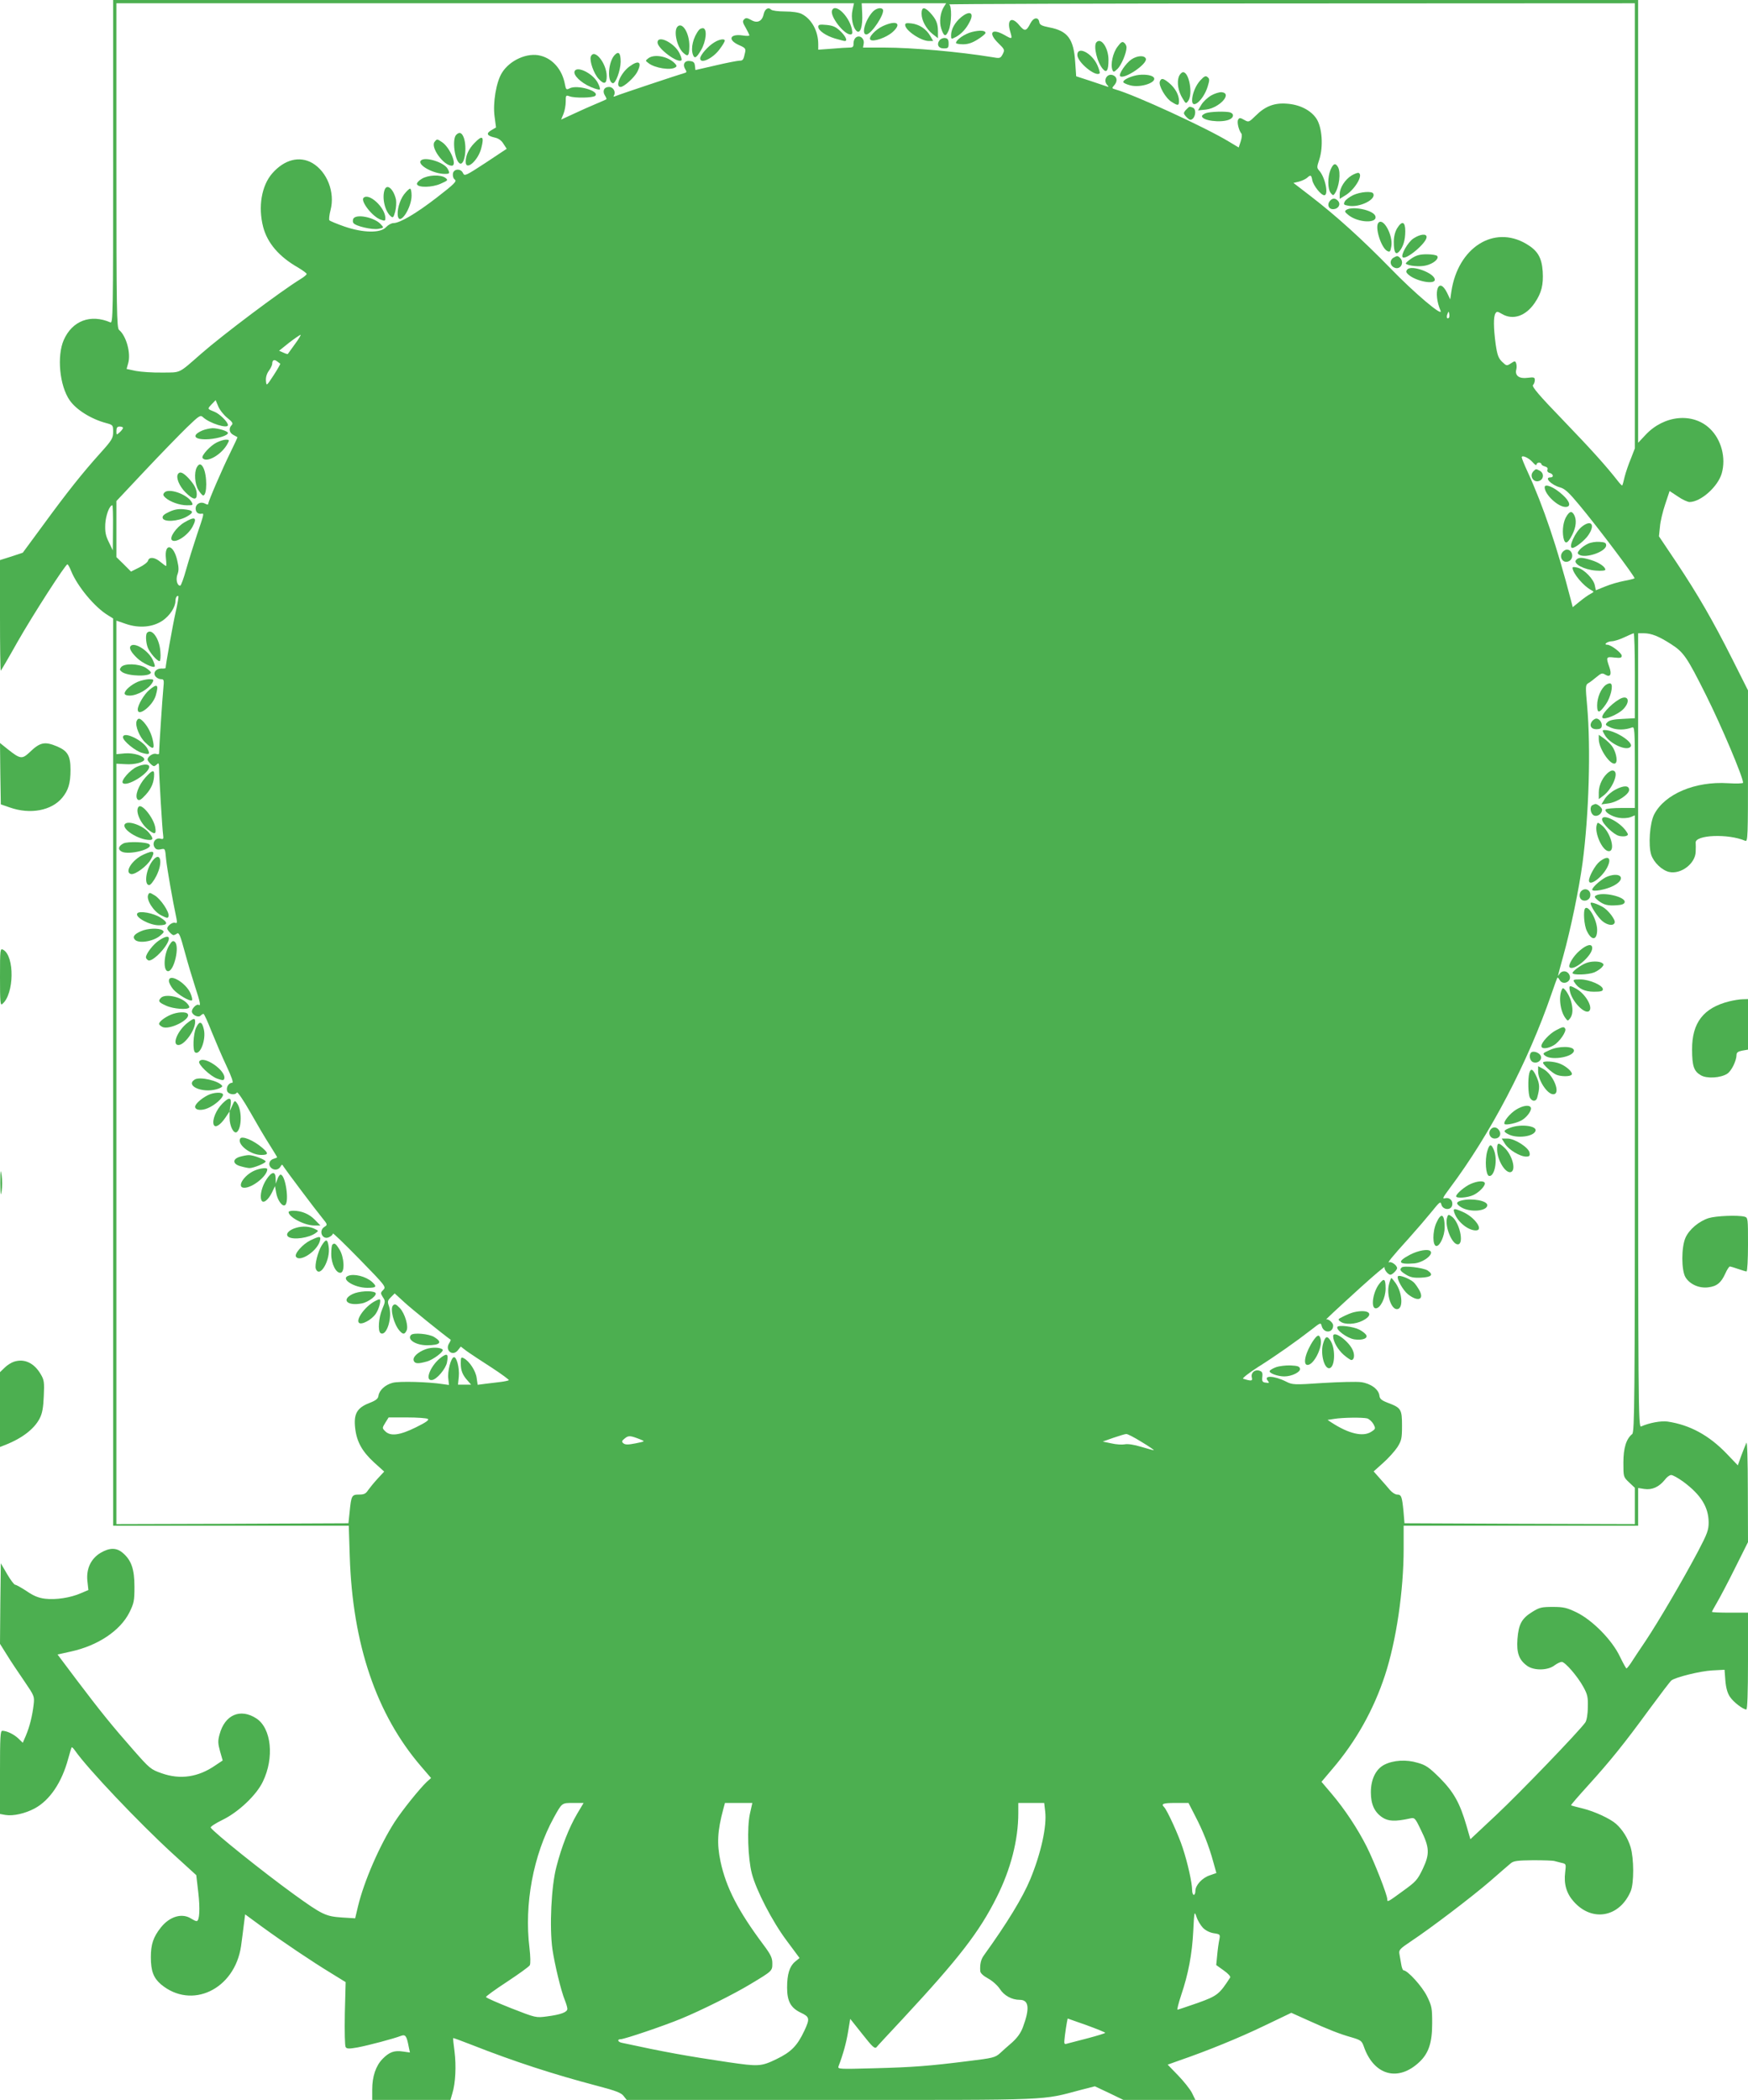 <?xml version="1.0" standalone="no"?>
<!DOCTYPE svg PUBLIC "-//W3C//DTD SVG 20010904//EN"
 "http://www.w3.org/TR/2001/REC-SVG-20010904/DTD/svg10.dtd">
<svg version="1.0" xmlns="http://www.w3.org/2000/svg"
 width="1066pt" height="1280pt" viewBox="0 0 1066 1280"
 preserveAspectRatio="xMidYMid meet">
<g transform="translate(0,1280) scale(0.1,-0.1)"
fill="#4caf50" stroke="none">
<path d="M690 11814 c0 -935 -1 -986 -17 -979 -121 52 -232 10 -284 -107 -43
-98 -26 -279 36 -368 40 -58 132 -115 223 -139 41 -11 42 -13 42 -54 0 -38 -7
-50 -81 -132 -106 -118 -198 -233 -347 -437 l-123 -167 -69 -23 -70 -22 0
-340 c0 -186 2 -337 5 -334 3 3 49 81 101 174 94 165 293 474 305 474 4 0 14
-18 23 -41 38 -93 143 -220 224 -269 l32 -20 0 -2765 0 -2765 719 0 718 0 6
-187 c17 -536 163 -964 435 -1280 l61 -71 -26 -23 c-45 -43 -149 -172 -197
-246 -91 -142 -186 -360 -223 -514 l-17 -72 -81 5 c-99 7 -119 16 -295 143
-189 137 -486 375 -505 405 -3 5 29 26 72 47 97 47 207 151 246 233 71 146 52
325 -39 385 -98 64 -193 23 -225 -97 -11 -39 -10 -56 3 -103 l16 -56 -45 -30
c-104 -72 -214 -88 -327 -48 -66 23 -73 29 -170 139 -133 151 -204 239 -347
428 l-118 157 81 18 c165 36 301 127 357 238 28 57 31 71 31 157 0 108 -19
162 -72 207 -38 32 -79 32 -134 0 -59 -35 -89 -97 -81 -172 l6 -55 -45 -19
c-62 -28 -155 -42 -219 -34 -40 5 -70 17 -112 46 -32 21 -64 39 -70 39 -7 0
-29 30 -50 66 l-38 65 -3 -245 -2 -246 42 -67 c23 -38 71 -109 106 -160 62
-91 63 -93 57 -145 -8 -68 -24 -132 -47 -187 l-19 -44 -27 26 c-27 26 -71 47
-98 47 -12 0 -14 -40 -14 -254 l0 -253 33 -6 c48 -8 121 9 179 40 92 50 165
158 204 303 10 36 19 67 21 69 2 3 11 -6 20 -19 78 -112 392 -442 594 -627
l146 -133 12 -103 c12 -102 8 -177 -10 -177 -6 0 -20 7 -33 15 -55 36 -131 14
-185 -54 -46 -58 -61 -102 -61 -181 0 -84 16 -126 61 -165 187 -157 450 -32
489 232 5 37 13 96 17 131 l8 63 105 -77 c128 -93 305 -212 422 -283 l86 -53
-5 -191 c-2 -110 0 -198 5 -205 7 -11 21 -11 73 -2 68 13 219 53 263 70 29 11
36 1 49 -68 l7 -33 -43 6 c-52 8 -83 -3 -124 -45 -41 -42 -63 -107 -63 -187
l0 -63 238 0 239 0 12 41 c19 62 24 166 13 254 -6 44 -10 81 -8 82 1 1 51 -17
112 -41 259 -102 499 -180 769 -251 111 -29 144 -42 158 -61 l19 -24 1248 0
c1377 0 1274 -4 1525 62 l82 21 87 -41 87 -42 220 0 219 0 -21 43 c-12 23 -50
71 -85 107 l-63 65 67 24 c172 59 371 140 522 213 l165 79 100 -45 c126 -57
194 -84 269 -105 54 -16 61 -21 73 -55 61 -177 210 -218 340 -94 56 53 77 118
77 234 0 94 -2 106 -32 167 -30 60 -118 157 -143 157 -4 0 -11 17 -14 38 -4
20 -8 49 -11 63 -4 23 4 31 68 74 124 82 376 274 486 369 57 50 114 99 126
109 17 14 42 17 136 18 64 0 122 -2 130 -5 8 -2 28 -7 43 -11 28 -6 28 -7 22
-58 -9 -71 8 -129 53 -179 113 -126 280 -94 347 65 20 49 20 197 -1 268 -16
53 -49 107 -89 142 -36 32 -132 76 -201 93 -38 9 -71 18 -73 20 -2 2 45 56
104 121 135 149 220 254 374 465 67 91 127 170 134 175 26 20 176 57 248 61
l76 4 5 -66 c4 -46 13 -77 28 -99 22 -33 80 -77 100 -77 6 0 10 102 10 295 l0
295 -110 0 c-60 0 -110 2 -110 5 0 2 14 28 31 57 17 29 67 123 110 210 l79
158 -1 312 c0 197 -4 306 -9 293 -5 -11 -19 -46 -31 -78 l-21 -59 -67 70
c-108 113 -226 177 -362 197 -40 5 -109 -7 -161 -30 -17 -7 -18 112 -18 2414
l0 2421 34 0 c47 0 92 -18 168 -67 76 -49 96 -78 212 -310 95 -190 226 -500
226 -534 0 -5 -42 -6 -92 -3 -200 13 -386 -66 -450 -190 -27 -52 -37 -189 -18
-247 16 -47 66 -94 109 -104 72 -16 160 51 162 123 1 20 1 45 0 55 -5 48 198
57 302 12 16 -7 17 19 17 455 l0 462 -95 189 c-120 238 -209 392 -342 592
l-106 158 6 57 c2 31 17 94 32 138 l27 81 50 -33 c27 -19 60 -34 72 -34 69 1
173 94 196 175 27 95 -3 206 -72 272 -104 100 -280 83 -393 -38 l-45 -48 0
1349 0 1350 -4650 0 -4650 0 0 -986z m4509 925 c-11 -46 2 -109 26 -129 22
-18 37 31 33 108 l-3 62 258 0 257 0 -14 -22 c-22 -35 -29 -93 -16 -132 16
-50 28 -53 45 -12 19 44 20 152 3 159 -7 3 931 6 2085 6 l2097 1 0 -1357 0
-1356 -24 -62 c-14 -33 -31 -83 -38 -110 -6 -28 -13 -52 -15 -54 -1 -2 -13 9
-25 25 -76 97 -162 192 -335 372 -147 152 -193 206 -184 215 6 6 11 20 11 30
0 17 -5 19 -44 14 -51 -7 -79 13 -69 51 3 12 2 29 -1 38 -6 15 -8 15 -32 -1
-25 -16 -27 -16 -54 10 -22 22 -29 40 -39 108 -13 99 -14 167 -1 187 8 13 13
12 40 -4 67 -39 144 -13 199 67 42 62 54 110 49 193 -6 85 -31 127 -101 168
-198 116 -416 -24 -456 -291 l-7 -48 -19 40 c-52 104 -88 5 -40 -109 18 -42
-159 107 -305 258 -170 174 -328 318 -488 441 l-104 80 34 8 c18 5 40 15 49
23 22 20 26 18 32 -15 7 -33 53 -91 73 -91 28 0 6 109 -31 150 -15 17 -15 21
1 69 25 78 17 195 -18 248 -34 51 -102 86 -181 91 -75 6 -132 -16 -188 -72
-43 -42 -44 -42 -71 -27 -24 14 -30 14 -37 2 -9 -14 3 -65 20 -86 4 -6 2 -27
-5 -48 l-12 -36 -60 36 c-142 86 -572 284 -692 318 -22 6 -22 8 -8 24 21 23
20 48 -1 60 -38 21 -70 -27 -40 -58 10 -11 9 -12 -3 -8 -8 3 -54 18 -101 34
l-86 28 -6 86 c-9 142 -46 191 -158 212 -46 9 -59 16 -61 32 -5 33 -35 30 -54
-7 -25 -49 -35 -51 -67 -13 -46 57 -78 37 -57 -35 15 -51 14 -51 -35 -23 -79
44 -101 12 -36 -51 38 -37 39 -40 26 -66 -14 -26 -16 -27 -67 -18 -195 32
-484 58 -654 58 l-131 0 4 23 c6 31 -22 55 -45 40 -10 -6 -17 -22 -17 -37 1
-21 -4 -26 -25 -26 -14 0 -62 -3 -108 -7 l-82 -6 0 34 c0 79 -40 153 -101 184
-17 9 -57 15 -102 15 -41 0 -78 5 -84 11 -18 18 -39 4 -46 -28 -9 -43 -39 -57
-76 -35 -25 14 -33 14 -43 4 -11 -11 -9 -20 10 -52 12 -21 22 -42 22 -46 0 -3
-19 -4 -42 0 -79 11 -92 -28 -19 -60 35 -15 40 -21 35 -43 -10 -47 -13 -51
-36 -51 -13 -1 -78 -13 -145 -29 l-122 -28 -3 26 c-2 20 -9 27 -31 29 -32 4
-46 -21 -28 -50 9 -14 9 -19 -1 -22 -30 -8 -405 -133 -422 -141 -14 -6 -17 -5
-12 3 13 22 -4 52 -30 52 -30 0 -42 -25 -25 -52 7 -11 11 -21 9 -23 -2 -2 -30
-14 -63 -28 -33 -14 -95 -41 -137 -61 l-76 -35 14 34 c8 19 14 53 14 75 0 39
1 41 23 33 32 -12 144 -10 157 3 29 29 -112 70 -157 45 -19 -10 -22 -7 -28 26
-16 87 -73 154 -147 173 -80 22 -189 -26 -237 -104 -35 -56 -56 -183 -45 -265
l9 -68 -29 -17 c-34 -20 -26 -34 23 -45 20 -4 39 -17 51 -37 l20 -31 -128 -85
c-121 -79 -129 -83 -138 -64 -13 31 -58 28 -62 -3 -2 -14 3 -30 12 -36 13 -10
-4 -27 -110 -109 -127 -98 -226 -156 -265 -156 -12 0 -32 -11 -45 -25 -34 -37
-139 -35 -253 4 -46 16 -87 33 -92 38 -4 4 -1 33 7 63 28 108 -21 233 -111
286 -78 45 -170 22 -244 -62 -66 -75 -88 -204 -56 -328 26 -98 97 -181 213
-247 28 -17 52 -34 52 -39 0 -5 -17 -19 -37 -31 -122 -75 -476 -341 -606 -455
-142 -124 -121 -114 -238 -115 -57 -1 -129 4 -161 10 l-56 12 10 36 c17 61
-12 166 -56 202 -14 12 -16 115 -16 1002 l0 989 2249 0 2249 0 -9 -41z m3637
-1876 c-11 -11 -17 4 -9 23 7 18 8 18 11 1 2 -10 1 -21 -2 -24z m-7037 -160
c-23 -32 -43 -59 -44 -61 -1 -1 -14 2 -28 9 l-25 11 61 49 c34 26 66 48 70 48
4 1 -11 -25 -34 -56z m-90 -120 c2 -1 -16 -33 -40 -70 -44 -67 -44 -67 -47
-35 -2 20 4 43 17 61 12 16 21 36 21 43 0 23 12 29 29 16 9 -7 18 -13 20 -15z
m-323 -330 c31 -25 37 -34 27 -44 -20 -20 -15 -47 10 -60 12 -6 23 -13 25 -14
1 -1 -18 -42 -42 -91 -50 -101 -136 -300 -136 -315 0 -6 -7 -6 -19 1 -34 18
-68 -10 -55 -45 6 -14 18 -19 37 -16 12 2 9 -9 -32 -129 -21 -63 -51 -159 -66
-212 -15 -54 -31 -98 -36 -98 -19 0 -28 38 -17 68 9 23 9 43 -1 85 -22 101
-80 111 -69 12 3 -25 3 -45 1 -45 -3 0 -18 11 -35 25 -34 29 -68 32 -75 8 -2
-10 -27 -29 -54 -42 l-50 -25 -44 44 -45 44 0 171 0 171 174 185 c95 101 210
219 255 263 76 73 83 78 99 63 41 -38 152 -72 152 -48 0 19 -51 69 -82 81 -45
18 -44 17 -17 46 l24 25 16 -38 c9 -22 34 -53 55 -70z m-636 -61 c0 -5 -9 -17
-20 -27 -20 -18 -20 -17 -20 8 0 20 5 27 20 27 11 0 20 -4 20 -8z m8597 -210
c13 -15 23 -21 23 -14 0 6 7 12 15 12 8 0 15 -4 15 -9 0 -5 10 -11 21 -14 14
-4 20 -11 16 -20 -3 -9 2 -17 14 -20 22 -6 26 -27 4 -27 -40 0 5 -46 59 -61
29 -8 54 -31 117 -107 112 -134 343 -441 337 -447 -3 -3 -31 -10 -64 -16 -32
-6 -84 -21 -115 -34 l-57 -23 -6 29 c-7 39 -64 97 -103 108 -21 6 -33 6 -33 0
0 -32 67 -112 114 -136 18 -10 18 -11 -5 -23 -13 -7 -43 -28 -66 -47 l-42 -34
-11 43 c-83 320 -167 570 -264 782 -20 43 -36 83 -36 88 0 17 44 -3 67 -30z
m-8658 -399 l-1 -138 -24 50 c-20 40 -24 62 -22 111 3 53 26 114 43 114 3 0 5
-62 4 -137z m382 -515 c-17 -75 -61 -322 -61 -340 0 -2 -12 -4 -26 -3 -34 0
-53 -27 -35 -49 8 -9 22 -16 33 -16 18 0 19 -5 14 -57 -5 -47 -26 -365 -26
-396 0 -5 -9 -6 -19 -2 -18 5 -51 -17 -51 -35 0 -10 29 -40 39 -40 4 0 12 5
19 12 9 9 12 5 12 -20 0 -51 20 -385 25 -413 3 -23 1 -26 -17 -21 -29 7 -51
-23 -37 -50 8 -15 18 -19 39 -15 27 6 27 6 33 -61 6 -57 39 -247 63 -360 5
-26 4 -31 -8 -27 -15 6 -48 -18 -48 -35 0 -10 29 -40 38 -40 4 0 14 4 22 10
12 7 20 -13 47 -113 18 -67 47 -163 63 -212 31 -94 36 -120 21 -110 -12 7 -41
-22 -41 -40 0 -21 39 -40 53 -26 6 6 14 11 18 11 4 0 26 -48 49 -107 24 -59
64 -153 91 -210 32 -68 44 -103 35 -103 -21 0 -38 -27 -31 -50 7 -21 49 -28
60 -9 4 5 40 -48 80 -118 40 -71 93 -161 119 -201 25 -40 46 -74 46 -76 0 -2
-9 -6 -20 -9 -26 -7 -36 -33 -20 -52 17 -20 47 -19 60 3 9 16 11 16 20 0 14
-22 194 -262 236 -313 32 -39 32 -41 13 -53 -40 -25 -11 -85 30 -62 12 6 21
15 21 21 0 6 73 -65 163 -157 160 -164 163 -168 144 -187 -17 -17 -17 -20 -2
-44 16 -23 15 -28 -4 -73 -22 -52 -28 -134 -10 -146 37 -23 74 98 51 165 -10
27 -8 34 12 54 l23 23 59 -54 c43 -40 242 -200 282 -228 2 -1 -2 -11 -9 -22
-27 -43 21 -82 53 -43 l18 23 34 -26 c19 -14 87 -59 151 -100 63 -41 112 -77
108 -79 -4 -3 -28 -8 -53 -11 -25 -3 -66 -8 -91 -11 l-46 -6 -6 41 c-5 43 -44
102 -77 120 -18 10 -20 7 -20 -30 0 -45 11 -72 43 -107 l20 -23 -40 0 -40 0 5
49 c5 54 -14 124 -31 118 -18 -6 -39 -88 -33 -131 l4 -38 -36 5 c-89 14 -269
19 -308 8 -45 -12 -81 -45 -86 -79 -2 -18 -16 -29 -58 -45 -73 -29 -94 -66
-84 -152 9 -82 42 -142 115 -209 l62 -56 -40 -43 c-22 -24 -48 -56 -58 -70
-14 -22 -25 -27 -55 -27 -45 0 -48 -6 -58 -108 l-7 -67 -707 -3 -708 -2 0
2317 0 2318 56 -3 c54 -4 114 12 114 29 0 21 -64 41 -117 37 l-53 -5 0 407 0
407 58 -20 c82 -28 165 -20 225 21 44 31 77 82 77 119 0 20 10 36 18 29 2 -3
-5 -47 -17 -98z m8899 -387 l0 -259 -75 -4 c-53 -2 -80 -8 -92 -20 -16 -16
-14 -18 22 -34 37 -15 86 -14 129 2 14 6 16 -20 16 -242 l0 -249 -84 0 c-46 0
-88 -4 -93 -8 -13 -14 35 -45 80 -52 23 -4 54 -2 70 4 l27 11 0 -1879 c0
-1696 -2 -1880 -16 -1892 -37 -30 -54 -86 -54 -175 0 -86 0 -87 35 -120 l35
-33 0 -110 0 -111 -702 2 -703 3 -6 73 c-9 90 -13 102 -39 102 -11 0 -30 12
-43 27 -12 15 -40 46 -61 70 l-39 44 58 52 c32 28 71 72 87 96 25 40 28 54 28
131 0 100 -6 109 -86 139 -39 15 -50 24 -52 45 -5 38 -53 73 -111 81 -28 4
-133 1 -234 -5 -176 -12 -185 -11 -223 8 -73 37 -142 40 -112 5 10 -13 8 -14
-12 -11 -21 2 -25 8 -22 35 3 25 -1 33 -18 38 -28 9 -53 -13 -46 -41 6 -22 -2
-24 -53 -8 -7 2 33 34 89 70 107 67 236 158 330 231 52 41 55 42 60 21 12 -47
70 -45 70 3 0 16 -30 42 -42 36 -8 -4 56 56 210 196 83 75 149 131 146 123 -5
-13 20 -46 36 -46 11 0 40 29 40 40 0 16 -33 41 -47 36 -16 -7 8 24 122 150
44 49 105 120 135 157 50 62 55 66 60 45 8 -32 55 -38 65 -8 9 29 -13 53 -42
46 -19 -5 -15 3 28 61 247 329 477 768 620 1183 18 52 34 97 36 100 3 3 9 -3
14 -13 22 -39 80 -7 59 32 -13 26 -45 27 -60 4 -13 -21 -13 -23 24 112 45 162
96 409 117 565 39 292 51 699 28 957 -11 119 -10 128 6 138 10 5 33 23 51 38
29 24 35 26 53 15 31 -19 42 0 25 47 -21 60 -19 63 31 57 37 -4 45 -2 45 11 0
17 -66 67 -88 67 -26 0 0 20 26 21 15 0 50 11 77 24 28 13 53 24 58 25 4 0 7
-117 7 -259z m-7361 -4530 c10 -6 -11 -21 -72 -51 -99 -49 -155 -56 -187 -25
-20 20 -20 20 0 53 l20 32 112 0 c62 0 119 -4 127 -9z m5729 3 c12 -4 29 -19
38 -35 14 -27 13 -29 -13 -46 -50 -33 -137 -13 -243 56 l-24 16 39 6 c55 9
175 10 203 3z m-1375 -144 c45 -27 78 -50 73 -50 -4 0 -39 10 -77 21 -42 13
-82 19 -100 15 -16 -3 -53 -1 -82 6 l-52 11 65 23 c36 12 71 23 78 23 8 1 50
-21 95 -49z m-3058 16 c30 -12 30 -12 -29 -24 -46 -9 -62 -9 -74 0 -12 10 -11
15 8 30 23 19 34 18 95 -6z m6362 -259 c106 -79 152 -153 153 -246 0 -48 -8
-69 -64 -176 -96 -181 -240 -426 -319 -545 -39 -58 -80 -119 -91 -137 -12 -18
-24 -32 -27 -33 -3 0 -21 33 -40 72 -47 100 -166 221 -263 269 -60 29 -80 34
-146 34 -68 0 -82 -3 -125 -30 -65 -40 -84 -75 -91 -166 -6 -84 9 -127 59
-163 41 -30 125 -29 166 2 16 12 37 22 45 22 20 0 95 -86 131 -151 26 -47 30
-63 28 -126 0 -43 -7 -80 -15 -92 -36 -52 -401 -431 -542 -563 l-159 -149 -24
83 c-40 137 -77 204 -162 290 -66 65 -85 79 -136 93 -69 21 -148 16 -203 -12
-52 -27 -82 -89 -82 -168 0 -73 22 -121 70 -153 36 -24 78 -26 166 -7 31 7 33
6 68 -67 54 -109 56 -148 13 -239 -33 -69 -43 -79 -119 -134 -97 -71 -98 -71
-98 -51 0 26 -78 225 -125 319 -55 109 -134 229 -215 324 l-61 72 66 78 c144
168 252 361 321 571 69 210 114 516 114 772 l0 140 715 0 715 0 0 115 0 115
38 -6 c47 -7 89 12 124 55 12 17 30 30 39 30 9 1 43 -18 76 -42z m-6748 -2024
c-49 -84 -94 -198 -126 -323 -31 -116 -43 -368 -24 -502 14 -94 53 -256 76
-311 8 -20 15 -43 15 -52 0 -20 -39 -35 -124 -46 -68 -9 -68 -9 -219 50 -83
33 -152 63 -153 68 -2 4 56 46 128 93 71 47 134 92 139 101 5 10 4 53 -2 105
-33 266 23 566 148 794 51 92 48 90 119 90 l63 0 -40 -67z m1054 0 c-18 -85
-12 -270 12 -363 26 -101 125 -293 213 -410 l78 -105 -28 -23 c-33 -28 -48
-76 -48 -157 0 -83 22 -124 83 -153 55 -26 57 -36 22 -111 -43 -91 -80 -129
-169 -172 -95 -46 -110 -46 -296 -19 -250 37 -389 62 -647 118 -26 5 -31 22
-8 22 23 0 268 83 371 126 119 49 320 149 419 209 135 81 135 81 135 127 0 33
-9 53 -53 112 -155 207 -229 350 -263 509 -23 109 -19 186 17 320 l10 37 83 0
84 0 -15 -67z m1801 15 c11 -90 -26 -256 -91 -413 -46 -111 -141 -267 -283
-464 -18 -25 -25 -54 -22 -96 1 -13 19 -29 48 -45 26 -14 57 -42 71 -63 26
-41 73 -67 122 -67 56 0 62 -52 19 -167 -13 -35 -34 -64 -66 -93 -26 -22 -58
-51 -72 -64 -31 -28 -43 -31 -200 -50 -230 -29 -333 -37 -564 -43 -223 -6
-229 -6 -222 13 27 70 47 142 58 210 l13 78 74 -93 c60 -76 75 -91 86 -80 6 8
79 86 161 174 341 367 466 528 572 740 86 171 132 350 132 513 l0 62 79 0 79
0 6 -52z m915 -28 c47 -90 83 -180 110 -279 l19 -68 -40 -14 c-46 -15 -88 -60
-88 -95 0 -13 -4 -24 -10 -24 -5 0 -10 13 -10 29 0 44 -27 165 -57 256 -25 78
-95 231 -114 250 -20 20 -6 25 70 25 l79 0 41 -80z m47 -681 c16 -16 41 -29
66 -33 39 -6 40 -7 34 -39 -4 -18 -10 -60 -13 -94 l-6 -61 46 -33 c27 -19 43
-37 39 -43 -66 -102 -78 -112 -198 -155 -64 -22 -119 -41 -123 -41 -4 0 6 39
22 88 44 129 67 252 74 392 6 121 7 123 20 85 7 -22 25 -51 39 -66z m-596
-640 c0 -3 -46 -17 -102 -32 -57 -15 -114 -30 -127 -33 -23 -7 -23 -6 -17 47
4 30 9 66 12 80 l5 25 114 -40 c63 -23 115 -44 115 -47z"/>
<path d="M5074 12736 c-13 -35 72 -146 112 -146 12 0 14 7 9 33 -18 81 -103
161 -121 113z"/>
<path d="M5322 12728 c-45 -49 -71 -138 -39 -138 31 0 115 128 101 152 -10 15
-41 8 -62 -14z"/>
<path d="M5620 12717 c0 -42 29 -94 68 -125 l32 -25 0 42 c0 48 -11 74 -48
114 -35 37 -52 35 -52 -6z"/>
<path d="M5860 12694 c-37 -31 -60 -73 -60 -109 0 -25 1 -25 28 -11 34 18 65
51 86 94 29 56 -1 70 -54 26z"/>
<path d="M5384 12641 c-45 -21 -90 -69 -76 -83 16 -16 99 13 137 48 57 52 22
73 -61 35z"/>
<path d="M5520 12648 c0 -33 96 -98 145 -98 l26 0 -18 31 c-24 42 -66 70 -113
76 -31 4 -40 2 -40 -9z"/>
<path d="M4132 12638 c-26 -26 -4 -123 34 -159 30 -28 37 -21 38 39 1 79 -42
150 -72 120z"/>
<path d="M4990 12637 c0 -23 46 -55 103 -72 28 -8 54 -15 59 -15 18 0 6 28
-26 59 -28 27 -45 35 -85 39 -42 4 -51 2 -51 -11z"/>
<path d="M4263 12618 c-36 -45 -52 -112 -37 -152 10 -26 21 -19 49 28 31 53
39 128 14 134 -9 1 -20 -3 -26 -10z"/>
<path d="M5927 12605 c-44 -11 -97 -48 -97 -67 0 -4 19 -8 43 -8 31 0 57 9 90
30 26 16 47 34 47 39 0 16 -35 18 -83 6z"/>
<path d="M5731 12556 c-21 -26 -9 -51 24 -51 27 0 30 3 30 30 0 23 -5 31 -21
33 -11 2 -26 -4 -33 -12z"/>
<path d="M4010 12541 c0 -37 125 -130 146 -108 3 3 -2 22 -12 42 -30 63 -134
115 -134 66z"/>
<path d="M4355 12541 c-37 -22 -85 -77 -85 -97 0 -37 79 0 120 58 17 22 30 45
30 50 0 14 -34 9 -65 -11z"/>
<path d="M6687 12543 c-21 -21 4 -126 40 -165 22 -25 33 -7 33 57 0 72 -44
138 -73 108z"/>
<path d="M6815 12515 c-28 -36 -44 -108 -31 -141 6 -15 9 -15 31 6 23 22 55
97 55 131 0 9 -6 22 -14 28 -11 10 -20 5 -41 -24z"/>
<path d="M6570 12465 c0 -44 112 -136 136 -112 3 3 -3 25 -14 50 -33 74 -122
119 -122 62z"/>
<path d="M3747 12463 c-38 -43 -45 -159 -11 -170 18 -6 48 77 49 130 0 54 -12
68 -38 40z"/>
<path d="M3603 12455 c-9 -26 18 -104 48 -136 33 -36 49 -31 49 16 0 79 -76
173 -97 120z"/>
<path d="M3954 12445 c-19 -15 -19 -15 1 -30 38 -30 134 -45 163 -26 11 6 10
12 -4 26 -42 42 -124 57 -160 30z"/>
<path d="M6900 12438 c-34 -23 -80 -91 -69 -102 23 -23 167 74 157 106 -8 22
-52 20 -88 -4z"/>
<path d="M3839 12395 c-54 -40 -91 -125 -54 -125 20 0 83 57 101 91 31 61 11
76 -47 34z"/>
<path d="M3504 12365 c-9 -23 38 -69 98 -95 28 -12 53 -19 56 -15 3 3 -2 21
-13 41 -30 57 -128 105 -141 69z"/>
<path d="M7189 12333 c-13 -35 -4 -90 23 -133 19 -33 21 -33 34 -15 30 40 6
175 -31 175 -8 0 -20 -12 -26 -27z"/>
<path d="M6930 12341 c-42 -9 -80 -28 -80 -41 0 -5 19 -14 42 -20 65 -18 172
20 142 50 -14 14 -64 19 -104 11z"/>
<path d="M7320 12310 c-28 -30 -50 -83 -50 -122 0 -59 71 5 95 85 12 39 12 47
-1 57 -11 10 -20 6 -44 -20z"/>
<path d="M7073 12303 c-9 -24 36 -103 72 -124 39 -25 45 -24 45 6 0 36 -23 78
-60 109 -37 30 -48 32 -57 9z"/>
<path d="M7386 12218 c-22 -13 -49 -38 -60 -57 l-20 -34 48 5 c83 10 164 99
96 106 -14 1 -43 -8 -64 -20z"/>
<path d="M7236 12134 c-9 -8 -16 -19 -16 -24 0 -10 29 -40 39 -40 29 0 42 64
15 74 -21 8 -20 8 -38 -10z"/>
<path d="M7353 12110 c-13 -5 -23 -13 -23 -18 0 -27 112 -42 164 -22 29 11 34
35 10 44 -23 9 -126 6 -151 -4z"/>
<path d="M2782 11978 c-27 -27 -8 -164 24 -175 28 -9 43 98 23 156 -12 33 -27
39 -47 19z"/>
<path d="M2893 11928 c-35 -36 -53 -76 -53 -114 0 -59 76 7 95 83 19 73 7 82
-42 31z"/>
<path d="M2650 11935 c-26 -32 55 -145 105 -145 36 0 -11 112 -60 144 -30 20
-30 20 -45 1z"/>
<path d="M2565 11819 c-17 -27 80 -79 147 -79 31 0 33 3 18 31 -23 42 -147 78
-165 48z"/>
<path d="M8114 11765 c-18 -44 -18 -116 1 -141 13 -16 16 -17 25 -4 27 40 38
127 20 161 -16 28 -29 23 -46 -16z"/>
<path d="M8242 11730 c-39 -24 -72 -75 -72 -113 l0 -29 31 19 c60 34 116 128
84 139 -5 2 -25 -5 -43 -16z"/>
<path d="M2572 11710 c-19 -11 -32 -26 -29 -33 7 -22 93 -20 144 3 45 20 47
22 29 36 -29 21 -105 18 -144 -6z"/>
<path d="M2346 11644 c-18 -48 1 -133 38 -163 13 -11 16 -6 26 29 6 23 8 56 5
73 -14 63 -54 100 -69 61z"/>
<path d="M2464 11615 c-28 -37 -45 -102 -37 -136 14 -52 83 55 83 129 0 23 -4
42 -9 42 -6 0 -22 -16 -37 -35z"/>
<path d="M8253 11611 c-23 -11 -46 -28 -52 -39 -9 -18 -7 -21 22 -26 68 -13
173 39 151 75 -9 15 -77 10 -121 -10z"/>
<path d="M2217 11594 c-20 -20 55 -116 105 -133 25 -9 28 -8 28 10 0 63 -100
156 -133 123z"/>
<path d="M8110 11575 c-18 -22 -8 -50 19 -50 32 0 49 28 32 49 -17 20 -35 20
-51 1z"/>
<path d="M8211 11521 c-12 -8 -11 -13 10 -30 59 -50 184 -55 166 -7 -14 36
-138 61 -176 37z"/>
<path d="M2154 11465 c-3 -8 -3 -19 1 -24 11 -19 115 -43 152 -36 35 6 35 7
16 27 -38 44 -156 67 -169 33z"/>
<path d="M8407 11443 c-25 -24 15 -153 53 -173 16 -8 19 -5 25 29 11 66 -48
175 -78 144z"/>
<path d="M8520 11408 c-13 -22 -20 -51 -20 -83 0 -64 11 -82 33 -58 24 28 37
69 37 124 0 59 -20 66 -50 17z"/>
<path d="M8619 11346 c-34 -23 -78 -101 -65 -114 20 -19 146 87 146 123 0 23
-40 18 -81 -9z"/>
<path d="M8607 11224 c-21 -14 -36 -28 -34 -31 15 -14 86 -21 124 -11 45 11
79 40 68 57 -3 6 -32 11 -63 11 -45 0 -65 -6 -95 -26z"/>
<path d="M8498 11229 c-24 -14 -23 -46 3 -59 37 -20 67 28 37 58 -14 14 -18
14 -40 1z"/>
<path d="M8582 11157 c-9 -11 -8 -17 6 -30 45 -41 162 -64 162 -32 0 40 -143
93 -168 62z"/>
<path d="M1234 10176 c-71 -31 -49 -59 41 -53 59 5 115 23 115 38 0 11 -59 29
-94 29 -17 -1 -45 -7 -62 -14z"/>
<path d="M1322 10103 c-38 -18 -95 -80 -87 -94 22 -35 119 20 154 89 11 20 9
22 -11 22 -13 0 -38 -8 -56 -17z"/>
<path d="M1200 9951 c-17 -32 -12 -103 10 -138 11 -18 24 -33 29 -33 25 0 25
125 0 171 -13 24 -26 24 -39 0z"/>
<path d="M1085 9910 c-13 -21 8 -73 46 -111 46 -46 69 -50 69 -13 0 33 -15 61
-53 102 -32 33 -51 40 -62 22z"/>
<path d="M1002 9797 c-9 -11 -8 -17 6 -30 28 -26 88 -47 132 -47 38 0 39 1 28
21 -30 48 -141 86 -166 56z"/>
<path d="M1032 9680 c-31 -14 -43 -25 -40 -37 5 -27 94 -22 147 8 48 27 42 39
-21 45 -29 3 -57 -2 -86 -16z"/>
<path d="M1123 9615 c-48 -29 -91 -91 -75 -107 22 -22 99 29 127 83 29 56 14
63 -52 24z"/>
<path d="M9352 9928 c-30 -30 3 -77 40 -57 24 13 23 46 -1 59 -24 13 -24 13
-39 -2z"/>
<path d="M9420 9830 c0 -44 81 -120 127 -120 36 0 28 33 -18 74 -51 47 -109
71 -109 46z"/>
<path d="M9555 9656 c-21 -31 -29 -86 -21 -131 9 -46 25 -42 54 15 24 48 28
90 12 121 -14 25 -26 24 -45 -5z"/>
<path d="M9646 9589 c-41 -33 -84 -129 -57 -129 18 0 77 47 98 79 43 64 17 96
-41 50z"/>
<path d="M9685 9486 c-16 -7 -39 -23 -50 -35 -16 -19 -17 -24 -5 -32 38 -25
165 18 165 57 0 15 -8 19 -40 21 -22 2 -53 -3 -70 -11z"/>
<path d="M9532 9438 c-30 -30 0 -78 37 -58 32 17 21 70 -14 70 -6 0 -16 -5
-23 -12z"/>
<path d="M9611 9386 c-19 -22 50 -59 121 -64 33 -3 58 0 58 5 0 18 -38 44 -86
59 -59 18 -78 18 -93 0z"/>
<path d="M897 8943 c-10 -10 -8 -58 4 -90 11 -30 57 -83 72 -83 5 0 8 26 5 58
-5 79 -52 145 -81 115z"/>
<path d="M795 8860 c-8 -13 7 -39 42 -72 30 -29 97 -61 106 -51 4 3 -3 23 -13
44 -31 59 -116 109 -135 79z"/>
<path d="M739 8734 c-11 -14 -10 -18 5 -30 38 -27 176 -30 176 -3 0 5 -15 18
-32 29 -42 25 -129 28 -149 4z"/>
<path d="M840 8644 c-41 -18 -80 -52 -80 -71 0 -8 12 -13 30 -13 49 0 119 41
141 82 8 16 5 18 -23 18 -18 -1 -49 -8 -68 -16z"/>
<path d="M910 8594 c-32 -27 -70 -92 -70 -119 0 -48 92 23 110 86 19 67 10 75
-40 33z"/>
<path d="M833 8404 c-10 -28 18 -98 54 -131 45 -43 56 -42 47 5 -8 45 -29 89
-57 120 -24 26 -35 28 -44 6z"/>
<path d="M750 8306 c0 -22 75 -84 116 -95 46 -13 51 -9 33 26 -28 52 -149 109
-149 69z"/>
<path d="M835 8126 c-41 -18 -100 -85 -86 -99 25 -25 161 59 161 99 0 18 -35
18 -75 0z"/>
<path d="M887 8061 c-43 -48 -67 -115 -48 -134 10 -9 21 -3 51 30 35 39 50 77
50 124 0 29 -14 23 -53 -20z"/>
<path d="M846 7883 c-23 -23 7 -97 54 -137 43 -35 54 -33 47 9 -9 58 -81 148
-101 128z"/>
<path d="M762 7777 c-24 -29 82 -97 151 -97 22 0 22 11 -3 42 -35 45 -128 79
-148 55z"/>
<path d="M753 7659 c-31 -16 -36 -37 -11 -50 44 -23 197 16 169 44 -15 15
-131 19 -158 6z"/>
<path d="M875 7591 c-70 -32 -119 -110 -75 -119 25 -4 97 49 119 88 30 53 20
60 -44 31z"/>
<path d="M931 7554 c-41 -52 -54 -149 -21 -149 8 0 28 25 43 55 43 84 26 155
-22 94z"/>
<path d="M903 7344 c-11 -30 34 -101 81 -124 36 -18 41 -18 44 -4 6 24 -49
106 -86 127 -30 18 -32 18 -39 1z"/>
<path d="M837 7232 c-15 -23 75 -72 132 -72 55 0 59 15 11 46 -42 28 -132 45
-143 26z"/>
<path d="M860 7124 c-41 -18 -53 -34 -38 -51 21 -26 111 -13 154 23 24 20 27
25 14 34 -22 14 -90 12 -130 -6z"/>
<path d="M969 7067 c-35 -23 -79 -81 -79 -102 0 -7 7 -15 15 -19 28 -10 125
93 125 134 0 17 -25 12 -61 -13z"/>
<path d="M1032 7038 c-34 -57 -38 -158 -7 -158 37 0 72 153 41 179 -11 9 -18
5 -34 -21z"/>
<path d="M1030 6821 c0 -11 12 -34 26 -51 27 -31 98 -74 114 -68 5 2 1 22 -9
45 -30 65 -131 123 -131 74z"/>
<path d="M982 6718 c-20 -20 -14 -28 31 -48 43 -20 132 -27 141 -11 3 4 -5 18
-18 30 -39 37 -129 54 -154 29z"/>
<path d="M1040 6614 c-37 -16 -70 -42 -70 -55 0 -5 9 -13 19 -18 41 -23 177
45 156 78 -9 16 -64 13 -105 -5z"/>
<path d="M1143 6565 c-61 -48 -96 -135 -55 -135 37 0 102 89 102 141 0 25 -8
24 -47 -6z"/>
<path d="M1196 6536 c-18 -38 -22 -141 -6 -151 31 -19 68 79 53 141 -11 49
-27 53 -47 10z"/>
<path d="M1215 6330 c-10 -16 67 -90 110 -105 35 -12 40 -11 43 1 11 49 -128
144 -153 104z"/>
<path d="M1188 6220 c-60 -37 43 -84 131 -60 23 6 39 15 36 21 -20 31 -136 58
-167 39z"/>
<path d="M1265 6123 c-39 -20 -75 -53 -75 -69 0 -21 37 -26 77 -9 43 18 93 62
93 82 0 18 -58 16 -95 -4z"/>
<path d="M1356 6073 c-38 -38 -63 -100 -53 -128 9 -23 40 -4 72 43 l25 37 0
-38 c0 -52 26 -102 45 -87 30 25 31 135 0 176 -13 18 -15 17 -29 -16 l-16 -35
6 36 c8 51 -7 55 -50 12z"/>
<path d="M1465 5860 c-21 -35 62 -100 128 -100 45 0 46 10 6 44 -54 46 -123
74 -134 56z"/>
<path d="M1463 5749 c-47 -14 -45 -45 5 -58 20 -6 45 -11 54 -11 24 0 98 30
98 40 0 11 -76 40 -103 39 -12 0 -37 -5 -54 -10z"/>
<path d="M1553 5665 c-68 -29 -113 -105 -63 -105 50 0 140 72 140 113 0 11
-42 7 -77 -8z"/>
<path d="M1625 5611 c-27 -40 -42 -99 -31 -126 9 -24 40 -3 64 45 l19 40 7
-39 c7 -45 37 -88 54 -77 28 17 3 186 -27 186 -5 0 -14 -12 -19 -27 l-10 -28
-1 33 c-1 44 -24 42 -56 -7z"/>
<path d="M1760 5412 c0 -31 97 -82 157 -82 l37 0 -34 35 c-34 35 -81 55 -132
55 -16 0 -28 -4 -28 -8z"/>
<path d="M1806 5316 c-46 -13 -69 -41 -46 -56 30 -19 124 -6 165 24 18 13 18
14 -1 23 -33 18 -78 21 -118 9z"/>
<path d="M1892 5239 c-46 -23 -98 -81 -87 -99 21 -35 122 28 144 90 12 37 3
38 -57 9z"/>
<path d="M1961 5207 c-23 -38 -43 -119 -35 -141 24 -62 92 56 78 137 -7 46
-16 47 -43 4z"/>
<path d="M2027 5213 c-4 -3 -7 -29 -7 -57 0 -60 30 -119 58 -114 26 5 21 96
-8 142 -22 36 -31 42 -43 29z"/>
<path d="M2123 5023 c-48 -19 38 -73 117 -73 56 0 61 7 28 37 -38 33 -109 51
-145 36z"/>
<path d="M2150 4912 c-71 -35 -32 -74 56 -57 43 8 101 54 82 66 -22 14 -101 9
-138 -9z"/>
<path d="M2285 4868 c-59 -32 -116 -111 -96 -131 15 -15 76 17 102 54 21 30
36 89 23 89 -5 0 -18 -6 -29 -12z"/>
<path d="M2397 4843 c-20 -20 5 -116 40 -155 21 -23 30 -23 42 1 14 25 -10
105 -40 137 -24 25 -31 28 -42 17z"/>
<path d="M2507 4663 c-27 -27 28 -63 97 -63 81 0 97 18 44 50 -32 20 -126 28
-141 13z"/>
<path d="M2596 4576 c-49 -18 -81 -49 -73 -70 7 -19 27 -20 80 -5 38 10 107
62 96 73 -14 14 -67 15 -103 2z"/>
<path d="M2693 4528 c-66 -47 -107 -147 -58 -140 29 4 84 69 91 108 9 50 2 57
-33 32z"/>
<path d="M9793 8625 c-29 -21 -53 -76 -53 -125 0 -51 14 -49 53 7 29 41 47
116 30 126 -5 4 -19 0 -30 -8z"/>
<path d="M9874 8537 c-53 -31 -115 -100 -101 -113 13 -13 94 21 125 52 49 49
31 94 -24 61z"/>
<path d="M9710 8405 c-20 -25 -8 -50 25 -50 21 0 31 5 33 18 4 21 -14 47 -33
47 -7 0 -18 -7 -25 -15z"/>
<path d="M9787 8319 c32 -55 138 -101 158 -69 17 27 -99 100 -159 100 -16 0
-16 -2 1 -31z"/>
<path d="M9750 8294 c0 -60 78 -170 103 -145 14 14 0 75 -24 105 -11 14 -33
35 -49 46 l-30 21 0 -27z"/>
<path d="M9813 8095 c-36 -25 -63 -79 -63 -124 l0 -42 28 21 c50 37 92 129 68
149 -9 7 -19 6 -33 -4z"/>
<path d="M9852 7987 c-24 -12 -53 -37 -65 -56 l-21 -34 44 6 c52 7 125 55 125
82 0 28 -32 29 -83 2z"/>
<path d="M9713 7893 c-20 -7 -15 -51 6 -63 22 -11 51 9 51 35 0 12 -31 37 -42
34 -2 0 -9 -3 -15 -6z"/>
<path d="M9770 7805 c0 -24 70 -92 103 -100 15 -4 34 -4 43 -1 15 6 15 9 2 28
-40 60 -148 113 -148 73z"/>
<path d="M9737 7770 c-13 -49 34 -153 71 -158 48 -7 15 117 -43 160 -22 17
-23 16 -28 -2z"/>
<path d="M9755 7548 c-26 -20 -64 -89 -65 -115 0 -40 79 17 111 79 30 59 7 78
-46 36z"/>
<path d="M9805 7458 c-32 -11 -95 -65 -95 -81 0 -16 90 1 134 26 73 40 42 84
-39 55z"/>
<path d="M9640 7365 c-6 -8 -9 -23 -5 -35 10 -31 59 -24 63 9 6 37 -34 55 -58
26z"/>
<path d="M9732 7341 c-11 -6 -7 -13 14 -30 34 -27 59 -33 115 -29 31 2 45 8
47 19 6 33 -136 65 -176 40z"/>
<path d="M9700 7295 c0 -19 44 -86 71 -109 31 -26 69 -32 76 -10 6 17 -39 76
-72 95 -35 20 -75 33 -75 24z"/>
<path d="M9667 7263 c-13 -13 -7 -103 10 -137 29 -62 63 -59 63 6 0 59 -52
153 -73 131z"/>
<path d="M9633 7005 c-38 -32 -72 -89 -61 -101 26 -25 138 70 138 117 0 29
-32 23 -77 -16z"/>
<path d="M9671 6929 c-33 -13 -81 -49 -81 -60 0 -14 96 -11 133 4 18 8 38 22
46 31 13 15 13 19 0 27 -18 11 -67 11 -98 -2z"/>
<path d="M9601 6813 c24 -39 63 -58 119 -58 42 0 55 3 55 15 0 24 -83 60 -137
60 -43 0 -47 -2 -37 -17z"/>
<path d="M9574 6758 c13 -64 93 -145 118 -120 24 24 -26 108 -83 137 -39 21
-42 19 -35 -17z"/>
<path d="M9528 6774 c-25 -41 -15 -134 18 -179 15 -20 15 -20 30 -1 16 23 18
57 4 106 -12 40 -45 87 -52 74z"/>
<path d="M9489 6520 c-40 -21 -89 -74 -89 -96 0 -20 39 -17 76 5 35 21 79 85
69 101 -8 13 -14 12 -56 -10z"/>
<path d="M9450 6399 c-43 -19 -44 -21 -26 -35 43 -31 181 -4 174 35 -5 25 -93
26 -148 0z"/>
<path d="M9337 6384 c-15 -16 -7 -53 14 -59 30 -10 58 19 43 43 -12 18 -45 28
-57 16z"/>
<path d="M9410 6322 c0 -11 50 -57 77 -71 27 -14 90 -15 98 -1 8 13 -30 49
-71 66 -36 15 -104 19 -104 6z"/>
<path d="M9380 6270 c0 -55 56 -140 92 -140 50 0 1 122 -62 155 l-30 16 0 -31z"/>
<path d="M9326 6258 c-9 -37 -7 -128 4 -149 13 -24 37 -25 44 -1 17 61 16 83
-3 127 -22 50 -36 57 -45 23z"/>
<path d="M9247 6037 c-38 -23 -80 -74 -72 -88 7 -10 81 6 109 25 32 20 60 62
51 76 -10 17 -48 11 -88 -13z"/>
<path d="M9213 5927 c-46 -17 -48 -24 -14 -41 51 -27 152 -15 165 20 12 31
-87 44 -151 21z"/>
<path d="M9091 5916 c-19 -23 -4 -56 25 -56 28 0 42 25 27 49 -14 22 -37 25
-52 7z"/>
<path d="M9178 5828 c23 -37 92 -78 129 -78 20 0 24 5 21 23 -4 31 -90 87
-135 87 l-35 0 20 -32z"/>
<path d="M9130 5795 c0 -67 52 -151 85 -139 32 13 7 104 -41 149 -36 33 -44
32 -44 -10z"/>
<path d="M9070 5783 c-16 -55 -9 -147 11 -151 34 -6 54 99 29 159 -16 39 -27
37 -40 -8z"/>
<path d="M8970 5584 c-36 -15 -90 -61 -90 -76 0 -14 71 -9 106 8 38 18 77 61
68 75 -8 13 -44 10 -84 -7z"/>
<path d="M8915 5483 c-37 -9 -38 -21 -4 -42 54 -33 159 -24 159 13 0 27 -92
44 -155 29z"/>
<path d="M8871 5403 c20 -53 83 -103 129 -103 52 0 -8 83 -82 114 -53 23 -59
21 -47 -11z"/>
<path d="M8824 5375 c-13 -53 31 -160 66 -160 42 0 9 143 -40 172 -17 12 -20
10 -26 -12z"/>
<path d="M8759 5345 c-24 -54 -23 -140 1 -140 22 0 50 63 50 112 0 84 -21 96
-51 28z"/>
<path d="M8599 5152 c-82 -43 -73 -61 26 -53 54 5 119 54 98 75 -15 14 -74 4
-124 -22z"/>
<path d="M8548 5074 c-14 -13 -9 -22 27 -44 26 -16 47 -20 91 -18 65 3 78 18
40 44 -28 17 -146 31 -158 18z"/>
<path d="M8525 5020 c-9 -14 31 -85 61 -109 61 -48 101 -34 70 24 -11 19 -26
41 -35 49 -26 23 -89 47 -96 36z"/>
<path d="M8471 4973 c-17 -62 12 -153 48 -153 40 0 34 99 -8 159 -12 17 -24
31 -26 31 -2 0 -9 -17 -14 -37z"/>
<path d="M8411 4974 c-39 -50 -53 -149 -21 -149 28 0 60 64 60 121 0 60 -9 66
-39 28z"/>
<path d="M8255 4801 c-16 -4 -45 -16 -64 -26 -33 -16 -34 -18 -16 -31 27 -20
90 -17 135 6 76 39 38 73 -55 51z"/>
<path d="M8156 4712 c-11 -17 59 -69 103 -76 52 -8 89 8 70 30 -7 9 -25 22
-39 29 -36 19 -126 30 -134 17z"/>
<path d="M8130 4655 c0 -32 28 -81 64 -113 20 -17 41 -32 47 -32 17 0 22 29 9
59 -23 56 -120 126 -120 86z"/>
<path d="M8012 4633 c-50 -72 -70 -153 -38 -153 38 0 92 107 80 157 -8 30 -18
29 -42 -4z"/>
<path d="M8070 4614 c-19 -57 3 -154 35 -154 36 0 42 116 9 168 -20 31 -31 28
-44 -14z"/>
<path d="M7781 4466 c-19 -7 -36 -17 -38 -23 -5 -13 49 -33 89 -33 46 0 100
27 96 47 -3 14 -14 18 -58 20 -30 1 -70 -4 -89 -11z"/>
<path d="M2 8084 l3 -187 55 -19 c125 -44 255 -19 320 60 37 45 50 88 50 170
0 84 -17 114 -79 141 -78 33 -106 28 -172 -36 -44 -41 -56 -40 -129 18 l-50
40 2 -187z"/>
<path d="M0 6844 c0 -153 2 -175 14 -164 73 60 76 293 5 331 -18 9 -19 3 -19
-167z"/>
<path d="M10545 6696 c-156 -39 -227 -130 -226 -293 0 -101 11 -133 53 -157
36 -22 121 -17 161 9 26 16 57 80 57 115 0 14 9 21 35 26 l35 6 0 154 0 154
-32 -1 c-18 0 -55 -6 -83 -13z"/>
<path d="M2 5590 c1 -74 2 -85 8 -50 4 25 4 68 0 95 -6 42 -8 34 -8 -45z"/>
<path d="M10420 5375 c-59 -19 -118 -68 -141 -119 -26 -58 -26 -199 0 -242 26
-42 82 -68 138 -61 52 6 79 27 105 85 10 23 23 42 27 42 5 0 28 -7 51 -15 23
-8 46 -15 51 -15 5 0 9 74 9 164 0 161 0 164 -22 170 -41 10 -172 5 -218 -9z"/>
<path d="M86 4500 c-16 -5 -42 -21 -57 -36 l-29 -28 0 -228 0 -228 23 9 c108
41 185 99 219 165 16 31 22 65 25 136 4 85 2 99 -19 134 -40 68 -99 96 -162
76z"/>
</g>
</svg>
